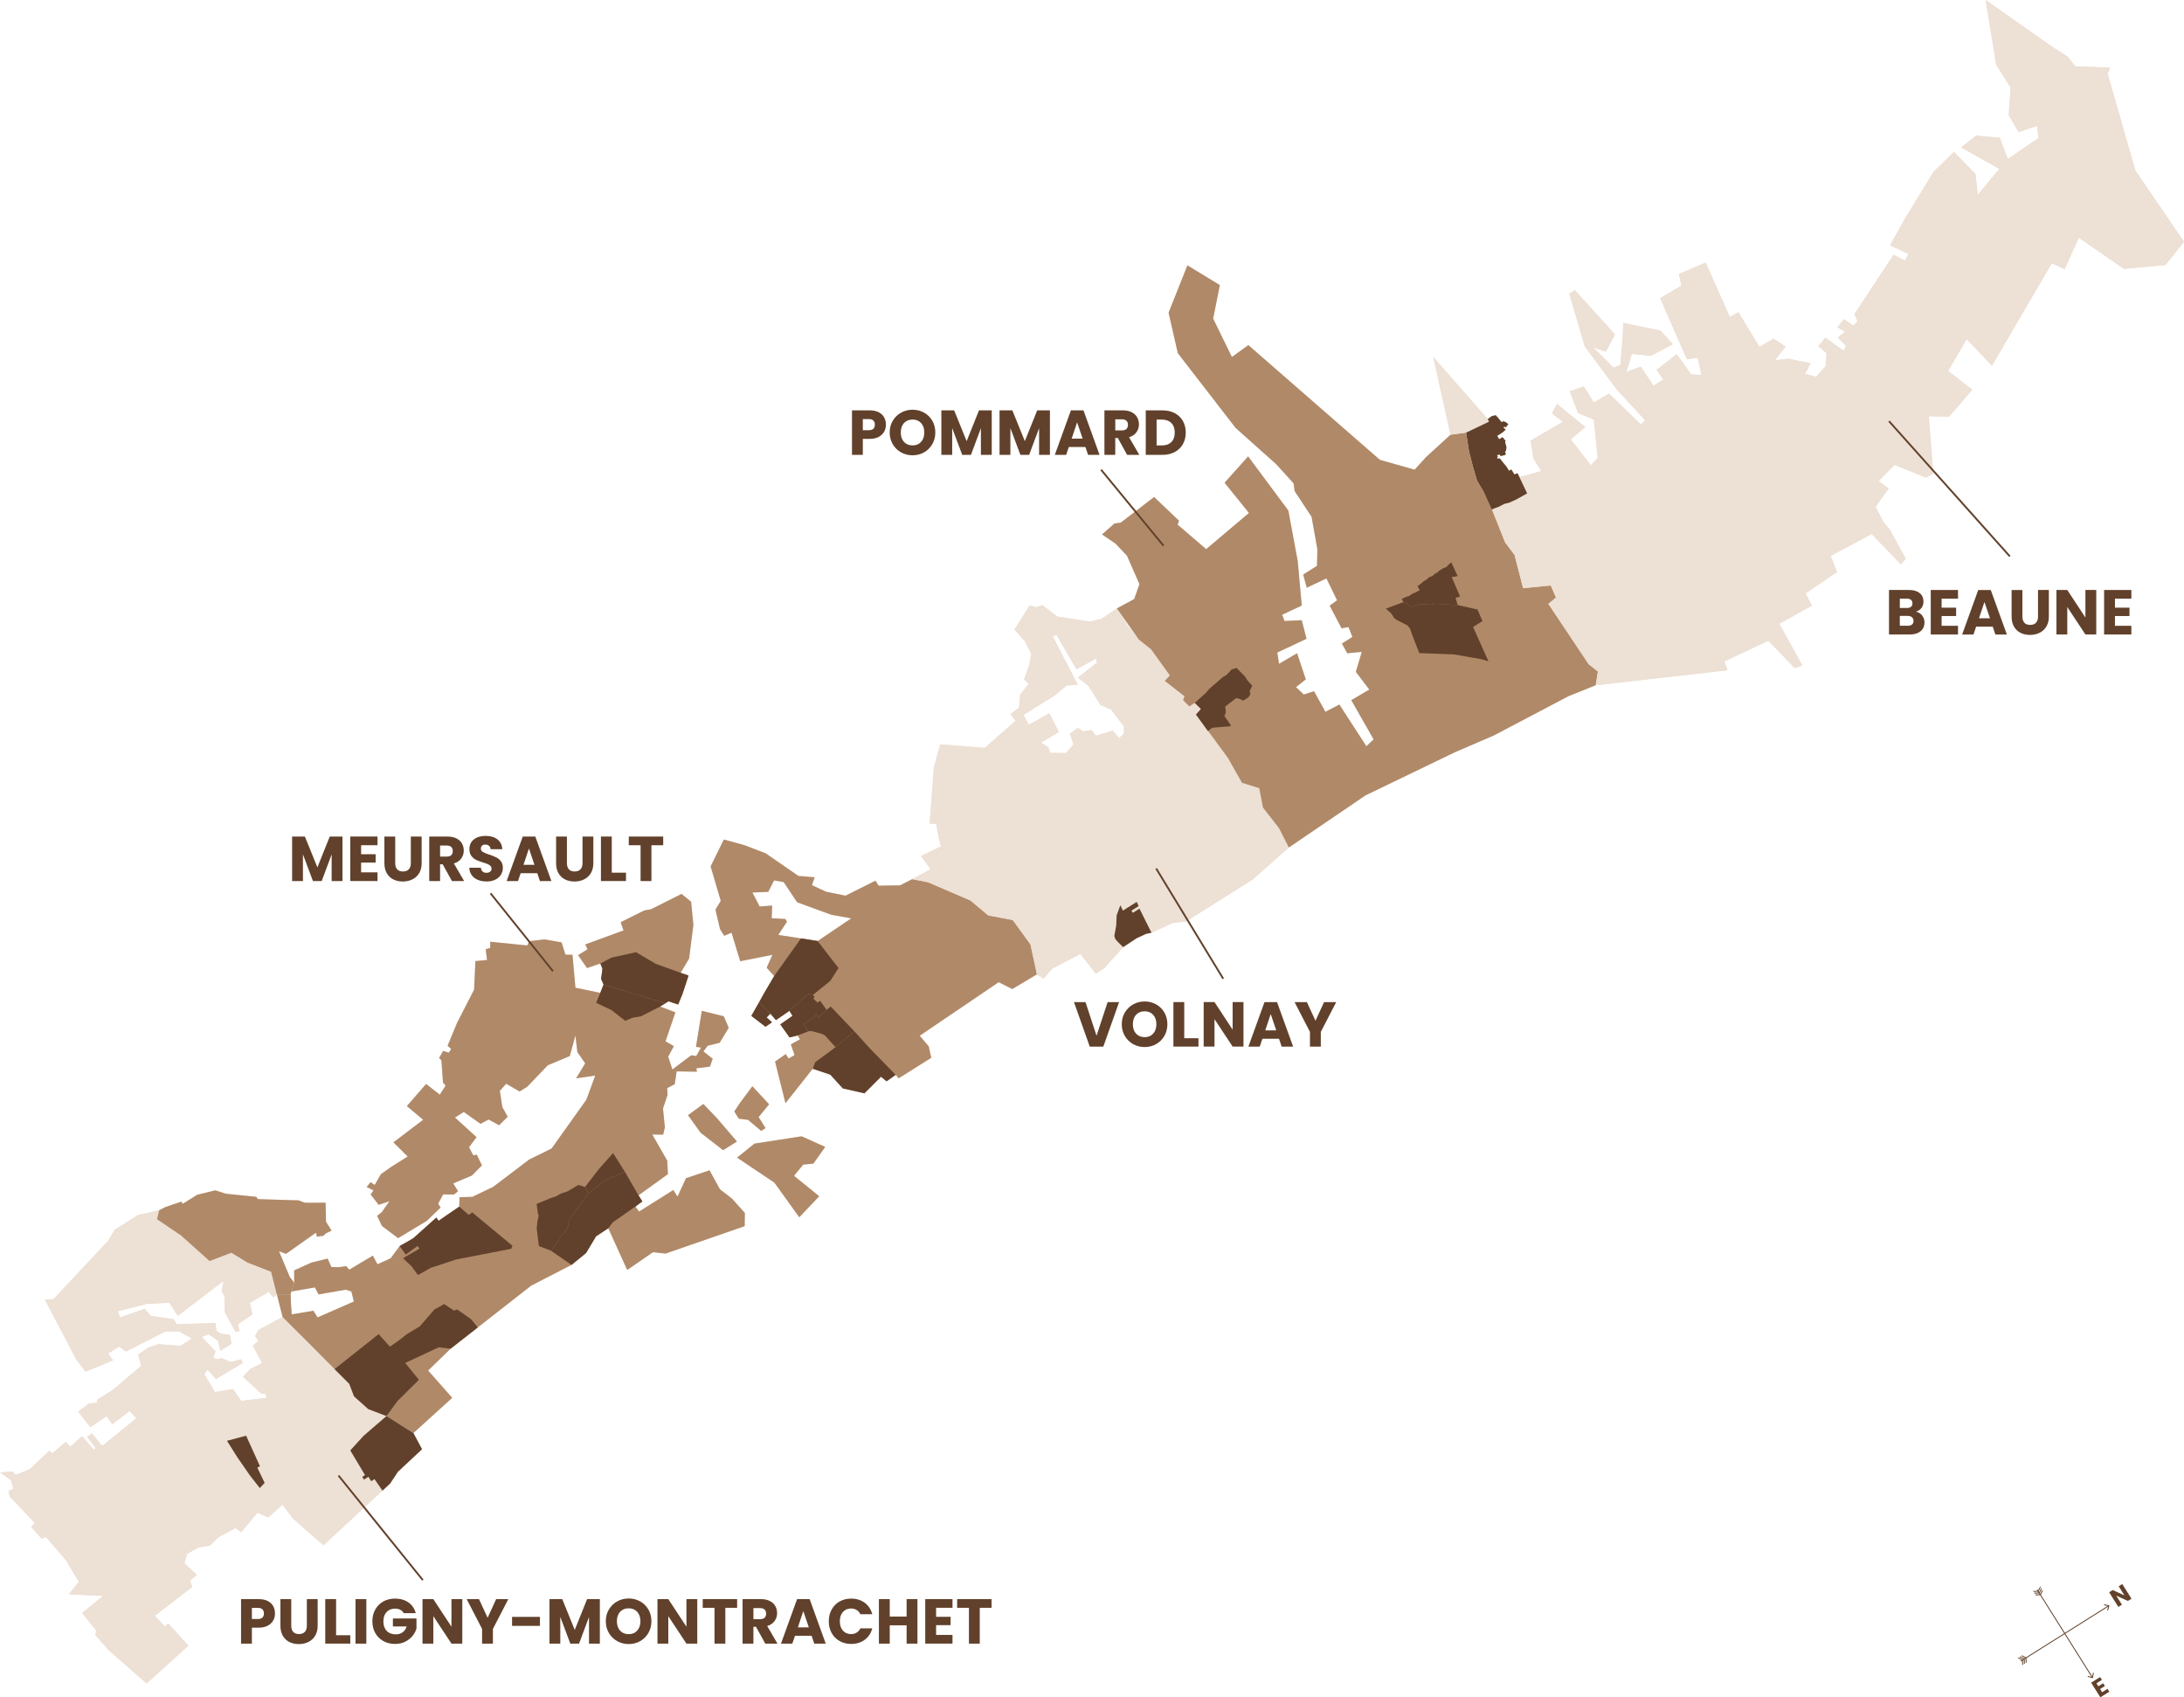 <?xml version="1.0" encoding="UTF-8"?>
<svg id="Calque_2" data-name="Calque 2" xmlns="http://www.w3.org/2000/svg" viewBox="0 0 1191.21 925.52">
  <defs>
    <style>
      .cls-1 {
        fill: #61412b;
      }

      .cls-2, .cls-3 {
        fill: none;
        stroke: #61412b;
        stroke-miterlimit: 10;
      }

      .cls-4 {
        fill: #b08968;
      }

      .cls-5 {
        fill: #ede0d4;
      }

      .cls-3 {
        stroke-width: .49px;
      }
    </style>
  </defs>
  <g id="Calque_4" data-name="Calque 4">
    <g>
      <polygon class="cls-5" points="154.14 718.14 167.32 731.73 190.53 754.58 193.11 761.37 200.84 768.3 210.82 772.12 225.49 781.4 230.2 790.22 217.08 802.47 212.75 808.98 208.61 812.81 176.44 842.56 159.63 827.88 154.1 820.42 146.3 827.43 140.44 824.8 131.56 835.44 128.46 833.18 118.73 838.46 114.67 842.7 108.21 843.81 101.99 847.31 100.57 852.41 107.4 858.75 103.59 861.87 104.88 865.27 84.5 881.03 89.88 886.91 91.8 885.28 102.74 897.33 79.96 917.97 59.29 899.83 51.91 891.44 52.66 889.28 44.81 879.49 56.23 870.21 37.57 869.32 42.99 862.54 36.08 850.89 25.06 838.05 22.76 839.08 17 832.6 19.03 830.48 5.29 815.98 4.67 813 7.28 811.79 6.02 807.11 0 802.9 6.83 802.39 8.46 804.31 16.15 801.15 27 790.96 28.44 792.58 35.82 786.26 38.32 788.89 44.8 783.14 51.12 790.52 52.14 789.46 47.55 783.5 50.08 781.5 55.72 788.46 74.41 773.35 70.66 769.39 61.28 776.56 58.13 772.22 49.28 778.21 42.68 769.74 48.33 765.34 53.09 764.88 52.93 763.29 61.68 757.79 77.04 744.76 75.33 738.68 80.86 734.78 86.45 732.95 98.38 733.86 104.71 729.88 97.6 725.93 90.09 726.03 68.75 736.93 64.97 734.26 58.94 738.05 61.7 741.78 46.62 747.9 41.65 741.35 24.53 708.78 29.29 708.31 58.98 676.58 62.7 670.46 75.37 662.49 86.8 659.93 85.68 664.84 98.88 673.79 114.33 687.64 126.21 683.11 135.06 688.48 147.87 693.47 151.01 705.8 149.08 707.43 146.21 704.19 145.49 705.06 136.26 710.45 137.67 716.72 129.72 722.14 130.71 725.72 128.52 726.26 122.68 715.63 122.43 706.53 120.91 704.12 121.95 698.41 96.94 717.51 92.38 710.28 79.81 711.03 64.19 714.97 65.49 718.36 78.95 713.68 82.21 717.52 94.71 719.33 96.42 722.05 117.49 721.42 118.06 725.68 120.3 727.23 125.32 727.85 126.28 732.72 120.25 736.51 118.91 731.04 113.77 727.55 110.07 729.03 117.57 736.94 116.29 740.26 118.15 741.2 121.13 740.59 125.82 742.69 131.59 741.16 132.43 743.16 117.76 751.96 113.26 746.8 111.41 749.23 117.18 759.06 127.11 757.45 131.58 763.89 145.66 762.19 144.63 759.89 142.55 759.93 132.52 750.67 136.59 746.43 143 743.24 137.91 733.82 140.85 731.13 139.14 728.42 140.91 725.2 154.14 718.14"/>
      <path class="cls-5" d="M98.98,655.21l-8.68,2.93-3.51,1.78-1.12,4.91,13.2,8.95,15.44,13.85,11.88-4.53,8.85,5.37,12.81,4.98,3.13,12.34,7.51-.1,1.95-6.27-2.39-3.13-5.86-13.99,3.82,1.39,16.31-11.53.53,2.19,3.47-.5,1.32-1.25,3.2-1.6-3.03-4.82-.22-10.38s-10.87.11-11.36,0-3.33-1.27-3.33-1.27l-3.85-.1-18.46-.59-.76-1.21-16.66-1.73-5.78-1.83-9.85,2.41-7.84,4.93-.76-1.21Z"/>
      <g>
        <polygon class="cls-5" points="364.32 640.21 363.93 632.88 355.8 618.63 361.73 618.69 362.63 614.76 361.62 604.46 364.09 597.01 363.89 593.35 368 591.19 369.07 584.2 380.13 584.39 379.79 582.51 387.22 581.62 388.72 577.31 383.69 573.32 385.94 570.22 392.51 568.61 397.47 560.44 394.77 554.15 382.79 551.16 379.6 570.84 382.36 571.21 379.77 575.79 377.01 575.42 366.73 583.15 364.44 576.17 367.56 570.42 362.98 567.83 368.39 552.01 360.08 548.83 362.89 547.06 364.6 545.98 369.89 547.71 372.21 542.04 375.54 531.95 371.24 530.45 375.84 522.71 378.2 504.39 376.96 491.71 371.73 487.42 355.11 495.78 351.33 496.47 338.52 502.85 340.08 507.34 319.22 514.99 320.44 517.59 315.31 520.81 320.16 527.86 327.44 525.38 328.6 528.23 327.86 533.75 329.21 536.89 327.41 541.39 313.85 538.56 312.25 520.63 308.4 520.53 306.3 513.85 296.86 512.22 288.63 513.19 287.58 515.53 267.38 513.51 267.39 516.87 264.9 517.6 265.63 523.45 259.29 524.07 258.58 539.67 249.31 557.7 244.13 570.22 246.06 571.95 244.82 573.99 241.69 573.02 239.51 576.91 240.76 578.23 241.62 590.31 243.06 591.93 239.87 596.88 232.41 591.05 221.91 603.13 230.81 610.58 214.57 622.9 222.37 630.61 213.33 636.3 207.79 640.21 204.37 646.15 202.14 644.6 199.99 647.22 203.7 649.09 202.16 651.32 206.55 656.97 212.44 654.96 208.23 660.97 205.7 662.98 208.32 668.49 217.14 675.14 232.71 665.77 240.31 658.46 238.98 656.35 241.69 651.28 247.62 651.34 249.84 649.52 247.18 645.3 257.48 640.93 262.86 635.44 260.05 629.63 258.16 629.98 255.81 625.57 259.91 620.05 248.14 609.36 252.96 606.32 262.08 612.79 266.49 610.44 272.24 613.55 276.9 608.93 273.98 603.62 272.63 594.79 276.1 590.93 283.4 595.17 287.62 592.52 298.8 580.85 310.79 575.84 313.85 564.65 314.9 573.67 319.18 579.81 314.22 587.98 324.64 586.48 319.84 599.6 300.85 626.27 288.64 632.27 268.97 647.17 257.66 652.6 250.64 652.81 250.5 657.94 239.18 665.7 238.04 663.89 225.39 675.21 222.41 677 217.96 679.46 213.09 686.1 205.89 689.37 203.35 684.66 190.5 692.32 188.87 690.4 184.6 690.98 180.75 690.88 178.7 686.28 169.95 688.42 160.44 692.71 160.46 699.43 158.96 704.21 171.76 702.01 173.73 705.81 188.53 703.24 191.66 704.21 193 709.68 173.2 718.35 170.93 714.73 159.12 716.69 158.68 710.65 158.52 705.71 151.01 705.8 154.14 718.14 168.51 732.53 182.48 746.53 190.53 754.58 193.11 761.37 200.84 768.3 210.82 772.12 225.49 781.4 246.65 762.2 233.51 747.32 245.78 735.39 260.61 723.8 289.78 700.98 311.72 689.71 319.65 683.24 325.08 674.15 331.77 669.73 342.09 692.49 356.18 682.78 362.98 683.55 406.17 668.59 406.26 661.38 399.25 653.58 392.67 648.47 387.01 638.14 374.15 642.44 369.53 652.5 367.26 648.88 348.56 660.64 346.61 657.87 350.34 655.1 348.26 651.79 364.32 640.21"/>
        <polygon class="cls-5" points="411.51 623.57 402.02 631.22 422.41 644.91 435.94 663.75 446.82 652.27 433.08 641.14 438.09 635.04 443.63 634.5 450.1 625.38 437.21 619.6 411.51 623.57"/>
        <polygon class="cls-5" points="390.93 609.58 383.62 601.98 375.26 608.08 382.12 617.65 394.42 627.17 401.95 622.43 390.93 609.58"/>
        <polygon class="cls-5" points="400.51 606.08 402.97 610 408 610.63 415.15 616.65 417.56 615.13 413.77 609.1 419.49 602.14 410.36 592.31 403.29 601.81 400.51 606.08"/>
        <path class="cls-5" d="M417.5,559.84l3.58-2.43-2.96-2.6,2.03-2.12,3.07,3.54,7.35-5.04,1.71,2.71-6.68,4.67,5.04,7.1,4.38-1.07,1.33,2.11-5.01,2.73,2.02,5.88-3.26,1.84-1.52-2.41-5.84,4.09,5.67,22.73,14.88-18.83,9.6,3.22,6.82,7.49,11.79,2.68,9.04-9.05,3.05,2.5,4.94-3.53,1.63,1.92,17.79-11.19-1.42-6.26-4.89-5.76,43.07-29.2,7.41,3.75,13.46-8.04-3.52-16.3-9.63-13.3-13.37-2.53-9.76-8.16-23.06-9.9-8.65-1.71-6.71,3.38-11.67.18-1.71-2.71-16.32,8.17-10.62-2.16-7.71-3.56,1.5-4.31-8.87-.73-17.86-12.33-11.64-4.46-11.18-3.06-7.21,14.63,5.53,18.82-2.89,4.77,2.49,10.64,2.28,3.62,4-1.67,4.73,15.54,17.58-3.49-3.15,7.03,4.13,4.56-5.49,9.34-6.95,12.37,7.7,5.89ZM445.96,513.11l-9.1-1.41-12.36-1.92,4.74-7.19-.95-1.51-7.4-.39.28-6.91-6.83.51-3.95-7.62,8.61-.36,3.23-6.24,5.21.93,7.32,10.97,18.6,6.82,10.92,1.97-18.31,12.36Z"/>
      </g>
      <path class="cls-5" d="M686.83,429.76l-9.41-2.92-7.74-13.65-10.88-14.62-6.48-8.97,2.75-2.99-3.37-3.35-3.01,1.9-3.37-3.35.75-2.15-10.75-8.39,2.75-2.99-10.2-14.2-6.77-5.42-6.03-7.57-5.88-9.35-8.25,5.61-6.56,1.6-17.72-2.74-8.14-6.24-3.09,1.1-3.93-.89-8.15,13.13,5.76,6.48,3.38,6.71-1.26,6.69-2.66,7.14,2.5,2.64-4.7,5.9-.58,7.1-4.63,3.34,2.77,3.73-16.8,14.77-24.36-1.93-3.4,12.66-2.29,30.48,3.55.29,1.65,8.64.99,3.58-11.01,5.24,5.34,7.16-10.03,5.47,8.65,1.71,23.06,9.9,9.76,8.16,13.37,2.53,9.63,13.3,3.52,16.3,3.59,2.37,4.59-5.41,15.53-8.09,8.41,10.7,4.52-2.84,10.39-11.58,7.29-4.8,5.2-2.43,2.98-.61,11.56-5.38,7.13-.7,36.48-22.95,19.73-17.46-5.35-10.52-8.79-11.3-1.99-10.53ZM598.32,361.3l-10.4,8.22,5.71,4.4,6.64,10.55,5.67,2.32,7.16,9.38-.1,3.85-2.64,2.5-3.45-4.14-9.17,2.82-2.39-3.13-4.57.77-2.91-1.95-4.33,3.15,2.02,5.88-4.18,4.73-8.5-.13-1.1-3.09-4.08-2.48,9.84-5.77-5.16-10.22-11.23,6.22-2.92-5.32,17.19-10.81,6.37-5.27,6.04-.43-13.63-26.35,2-.84,10.97,18.77,10.63-5.85.53,2.19Z"/>
      <polygon class="cls-5" points="609.18 331.74 618.61 326.66 621.49 318.53 614.69 303.03 608.44 296.44 601.06 291.41 607.84 285.46 611.31 284.96 629.47 271.01 643.06 283.92 642.31 286.08 657.87 299.43 681.22 279.7 667.92 263.23 680.75 248.85 702.7 278.39 707.8 305.9 710.02 330.17 699.31 335.22 700.61 338.61 710.01 338.17 712.61 348.32 696.69 355.8 697.62 361.96 707.46 356.19 712.22 370.45 706.87 374.65 711.11 378.72 716.69 376.89 722.92 388.12 730.53 384.17 745.25 406.9 749.2 403.15 737.02 381.78 746.85 376.01 739.5 366.33 742.76 355.44 734.83 356.22 731.91 350.91 737.63 347.3 735.5 341.91 731.73 342.6 725.24 330.27 729.27 327.32 723.46 315.4 712.75 320.46 710.77 313.29 718.3 308.55 718.54 299.56 715.36 281.79 706.14 267.8 705.56 263.54 696.06 253.11 673.95 233.35 642.42 192.59 637.37 170.52 647.64 144.7 665.34 155.45 661.69 173.73 671.91 194.66 680.88 188.18 752.64 250.75 771.58 256.1 777.79 249.25 791.15 237.05 799.68 235.89 801.24 246.06 803.57 255.12 805.61 262.04 809.35 268.32 814.02 278.42 820.93 295.75 826.08 302.61 830.74 320.72 845.8 319.24 848.69 325.84 844.54 329.28 866.5 362.18 871.53 366.17 870.35 373.65 855.56 379.58 814.78 401.03 793.58 410.15 744.83 433.67 702.97 462.11 697.61 451.59 688.82 440.29 686.83 429.76 677.42 426.84 669.68 413.2 652.32 389.61 655.06 386.62 651.69 383.27 648.68 385.17 645.31 381.82 646.06 379.66 635.31 371.27 638.06 368.28 627.86 354.08 621.09 348.66 609.18 331.74"/>
      <polygon class="cls-5" points="781.7 194.6 791.15 237.05 799.68 235.89 801.24 246.06 803.57 255.12 805.61 262.04 809.35 268.32 814.02 278.42 820.93 295.75 826.08 302.61 830.74 320.72 845.8 319.24 848.69 325.84 844.54 329.28 866.5 362.18 871.53 366.17 870.35 373.65 942.21 365.47 940.46 360.68 964.48 349.36 978.91 364.27 983.09 362.9 970.45 340.13 988.21 330.23 984.83 323.51 1001.94 311.91 998.51 303.12 1020.87 291.17 1036.74 307.69 1039.48 304.7 1030.9 289.06 1027.27 284.62 1022.94 276.4 1030.12 266.41 1024.6 262.31 1033.33 253.45 1050.34 260.42 1054.45 258.26 1052.02 226.97 1063.08 227.16 1075.72 212.47 1062.56 202.24 1072.7 184.92 1086.45 199.42 1119.06 143.56 1126.09 146.71 1133.85 129.62 1158.41 146.58 1181.09 144.51 1191.21 131.83 1164.67 92.98 1149.56 40.21 1150.84 36.88 1131.88 36.18 1127.68 30.83 1120 25.98 1083.03 0 1088.73 35.13 1096.69 47.8 1095.6 62.79 1100.99 72.02 1111.06 68.63 1111.87 75.28 1095.07 86.69 1090.73 75.11 1077.81 73.98 1069.64 80.38 1090.48 92.1 1078.74 106.22 1077.46 94.82 1065.72 82.85 1054.76 93.53 1039.17 118.91 1030.87 133.81 1040.92 138.42 1039.05 142.13 1032.81 138.9 1011.49 171.24 1013.17 175.24 1010.83 177.55 1005.69 174.05 1002.11 178.41 1006.2 180.89 1002.36 184.14 1006.79 188.51 1005.63 191.35 995.64 184.16 991.76 188.71 996.3 192.58 995.72 199.68 990.53 205.47 984.44 203.83 987.56 198.08 975.47 195.59 968.04 196.48 973.87 189.02 967.36 184.7 959.63 189.14 948.18 170.26 943.46 172.8 930.31 143.2 915.72 149.43 917.14 155.7 905.49 162.6 920.12 195.9 925.97 195.16 928 204.41 922.37 204.16 914.56 193.08 903.56 201.69 907.28 206.92 901.85 210.34 894.91 199.97 887.03 202.83 890.06 192.93 900.41 193.99 912.43 187.69 905.62 180.2 885.37 176.1 885.05 184.3 883.77 198.99 880.08 200.47 868.91 189.4 875.86 191.76 880.85 182.31 858.96 158.21 855.95 160.1 864.37 188.89 881.17 211.57 897.3 229.19 894.97 231.5 877.63 214.64 869.3 219.46 863.8 210.71 856.21 213.38 860.74 225.26 869.25 228.74 871.46 249.65 867.7 253.7 856.71 239.58 864.69 232.87 849.21 220.31 846.51 225.37 852.41 230.08 834.85 240.28 836.46 250.21 840.63 256.84 829.03 260.14 827.71 258.03 826.01 258.68 824.3 255.96 823.1 256.72 821.58 254.31 817.94 249.87 816.85 250.13 816.47 249.53 817.07 249.15 816.5 248.25 817.9 247.79 818.47 248.69 820.65 248.16 821.26 247.78 820.91 245.89 821.4 246.01 821.66 243.74 820.94 241.25 821.16 240.27 819.53 238.35 817.72 239.48 816.58 237.68 819.3 235.97 821.22 234.34 819.97 233.02 820.57 232.64 821.25 233.06 822.68 231.31 821.38 230.24 819.96 229.66 819.05 230.23 815.8 226.39 813.61 226.92 811.44 228.5 781.7 194.6"/>
      <polygon class="cls-5" points="154.14 718.14 167.32 731.73 190.53 754.58 193.11 761.37 200.84 768.3 210.82 772.12 225.49 781.4 230.2 790.22 217.08 802.47 212.75 808.98 208.61 812.81 176.44 842.56 159.63 827.88 154.1 820.42 146.3 827.43 140.44 824.8 131.56 835.44 128.46 833.18 118.73 838.46 114.67 842.7 108.21 843.81 101.99 847.31 100.57 852.41 107.4 858.75 103.59 861.87 104.88 865.27 84.5 881.03 89.88 886.91 91.8 885.28 102.74 897.33 79.96 917.97 59.29 899.83 51.91 891.44 52.66 889.28 44.81 879.49 56.23 870.21 37.57 869.32 42.99 862.54 36.08 850.89 25.06 838.05 22.76 839.08 17 832.6 19.03 830.48 5.29 815.98 4.67 813 7.28 811.79 6.02 807.11 0 802.9 6.83 802.39 8.46 804.31 16.15 801.15 27 790.96 28.44 792.58 35.82 786.26 38.32 788.89 44.8 783.14 51.12 790.52 52.14 789.46 47.55 783.5 50.08 781.5 55.72 788.46 74.41 773.35 70.66 769.39 61.28 776.56 58.13 772.22 49.28 778.21 42.68 769.74 48.33 765.34 53.09 764.88 52.93 763.29 61.68 757.79 77.04 744.76 75.33 738.68 80.86 734.78 86.45 732.95 98.38 733.86 104.71 729.88 97.6 725.93 90.09 726.03 68.75 736.93 64.97 734.26 58.94 738.05 61.7 741.78 46.62 747.9 41.65 741.35 24.53 708.78 29.29 708.31 58.98 676.58 62.7 670.46 75.37 662.49 86.8 659.93 85.68 664.84 98.88 673.79 114.33 687.64 126.21 683.11 135.06 688.48 147.87 693.47 151.01 705.8 149.08 707.43 146.21 704.19 145.49 705.06 136.26 710.45 137.67 716.72 129.72 722.14 130.71 725.72 128.52 726.26 122.68 715.63 122.43 706.53 120.91 704.12 121.95 698.41 96.94 717.51 92.38 710.28 79.81 711.03 64.19 714.97 65.49 718.36 78.95 713.68 82.21 717.52 94.71 719.33 96.42 722.05 117.49 721.42 118.06 725.68 120.3 727.23 125.32 727.85 126.28 732.72 120.25 736.51 118.91 731.04 113.77 727.55 110.07 729.03 117.57 736.94 116.29 740.26 118.15 741.2 121.13 740.59 125.82 742.69 131.59 741.16 132.43 743.16 117.76 751.96 113.26 746.8 111.41 749.23 117.18 759.06 127.11 757.45 131.58 763.89 145.66 762.19 144.63 759.89 142.55 759.93 132.52 750.67 136.59 746.43 143 743.24 137.91 733.82 140.85 731.13 139.14 728.42 140.91 725.2 154.14 718.14"/>
      <path class="cls-4" d="M98.98,655.21l-8.68,2.93-3.51,1.78-1.12,4.91,13.2,8.95,15.44,13.85,11.88-4.53,8.85,5.37,12.81,4.98,3.13,12.34,7.51-.1,1.95-6.27-2.39-3.13-5.86-13.99,3.82,1.39,16.31-11.53.53,2.19,3.47-.5,1.32-1.25,3.2-1.6-3.03-4.82-.22-10.38s-10.87.11-11.36,0-3.33-1.27-3.33-1.27l-3.85-.1-18.46-.59-.76-1.21-16.66-1.73-5.78-1.83-9.85,2.41-7.84,4.93-.76-1.21Z"/>
      <g>
        <polygon class="cls-4" points="364.32 640.21 363.93 632.88 355.8 618.63 361.73 618.69 362.63 614.76 361.62 604.46 364.09 597.01 363.89 593.35 368 591.19 369.07 584.2 380.13 584.39 379.79 582.51 387.22 581.62 388.72 577.31 383.69 573.32 385.94 570.22 392.51 568.61 397.47 560.44 394.77 554.15 382.79 551.16 379.6 570.84 382.36 571.21 379.77 575.79 377.01 575.42 366.73 583.15 364.44 576.17 367.56 570.42 362.98 567.83 368.39 552.01 360.08 548.83 362.89 547.06 364.6 545.98 369.89 547.71 372.21 542.04 375.54 531.95 371.24 530.45 375.84 522.71 378.2 504.39 376.96 491.71 371.73 487.42 355.11 495.78 351.33 496.47 338.52 502.85 340.08 507.34 319.22 514.99 320.44 517.59 315.31 520.81 320.16 527.86 327.44 525.38 328.6 528.23 327.86 533.75 329.21 536.89 327.41 541.39 313.85 538.56 312.25 520.63 308.4 520.53 306.3 513.85 296.86 512.22 288.63 513.19 287.58 515.53 267.38 513.51 267.39 516.87 264.9 517.6 265.63 523.45 259.29 524.07 258.58 539.67 249.31 557.7 244.13 570.22 246.06 571.95 244.82 573.99 241.69 573.02 239.51 576.91 240.76 578.23 241.62 590.31 243.06 591.93 239.87 596.88 232.41 591.05 221.91 603.13 230.81 610.58 214.57 622.9 222.37 630.61 213.33 636.3 207.79 640.21 204.37 646.15 202.14 644.6 199.99 647.22 203.7 649.09 202.16 651.32 206.55 656.97 212.44 654.96 208.23 660.97 205.7 662.98 208.32 668.49 217.14 675.14 232.71 665.77 240.31 658.46 238.98 656.35 241.69 651.28 247.62 651.34 249.84 649.52 247.18 645.3 257.48 640.93 262.86 635.44 260.05 629.63 258.16 629.98 255.81 625.57 259.91 620.05 248.14 609.36 252.96 606.32 262.08 612.79 266.49 610.44 272.24 613.55 276.9 608.93 273.98 603.62 272.63 594.79 276.1 590.93 283.4 595.17 287.62 592.52 298.8 580.85 310.79 575.84 313.85 564.65 314.9 573.67 319.18 579.81 314.22 587.98 324.64 586.48 319.84 599.6 300.85 626.27 288.64 632.27 268.97 647.17 257.66 652.6 250.64 652.81 250.5 657.94 239.18 665.7 238.04 663.89 225.39 675.21 222.41 677 217.96 679.46 213.09 686.1 205.89 689.37 203.35 684.66 190.5 692.32 188.87 690.4 184.6 690.98 180.75 690.88 178.7 686.28 169.95 688.42 160.44 692.71 160.46 699.43 158.96 704.21 171.76 702.01 173.73 705.81 188.53 703.24 191.66 704.21 193 709.68 173.2 718.35 170.93 714.73 159.12 716.69 158.68 710.65 158.52 705.71 151.01 705.8 154.14 718.14 168.51 732.53 182.48 746.53 190.53 754.58 193.11 761.37 200.84 768.3 210.82 772.12 225.49 781.4 246.65 762.2 233.51 747.32 245.78 735.39 260.61 723.8 289.78 700.98 311.72 689.71 319.65 683.24 325.08 674.15 331.77 669.73 342.09 692.49 356.18 682.78 362.98 683.55 406.17 668.59 406.26 661.38 399.25 653.58 392.67 648.47 387.01 638.14 374.15 642.44 369.53 652.5 367.26 648.88 348.56 660.64 346.61 657.87 350.34 655.1 348.26 651.79 364.32 640.21"/>
        <polygon class="cls-4" points="411.51 623.57 402.02 631.22 422.41 644.91 435.94 663.75 446.82 652.27 433.08 641.14 438.09 635.04 443.63 634.5 450.1 625.38 437.21 619.6 411.51 623.57"/>
        <polygon class="cls-4" points="390.93 609.58 383.62 601.98 375.26 608.08 382.12 617.65 394.42 627.17 401.95 622.43 390.93 609.58"/>
        <polygon class="cls-4" points="400.51 606.08 402.97 610 408 610.63 415.15 616.65 417.56 615.13 413.77 609.1 419.49 602.14 410.36 592.31 403.29 601.81 400.51 606.08"/>
        <path class="cls-4" d="M417.5,559.84l3.58-2.43-2.96-2.6,2.03-2.12,3.07,3.54,7.35-5.04,1.71,2.71-6.68,4.67,5.04,7.1,4.38-1.07,1.33,2.11-5.01,2.73,2.02,5.88-3.26,1.84-1.52-2.41-5.84,4.09,5.67,22.73,14.88-18.83,9.6,3.22,6.82,7.49,11.79,2.68,9.04-9.05,3.05,2.5,4.94-3.53,1.63,1.92,17.79-11.19-1.42-6.26-4.89-5.76,43.07-29.2,7.41,3.75,13.46-8.04-3.52-16.3-9.63-13.3-13.37-2.53-9.76-8.16-23.06-9.9-8.65-1.71-6.71,3.38-11.67.18-1.71-2.71-16.32,8.17-10.62-2.16-7.71-3.56,1.5-4.31-8.87-.73-17.86-12.33-11.64-4.46-11.18-3.06-7.21,14.63,5.53,18.82-2.89,4.77,2.49,10.64,2.28,3.62,4-1.67,4.73,15.54,17.58-3.49-3.15,7.03,4.13,4.56-5.49,9.34-6.95,12.37,7.7,5.89ZM445.96,513.11l-9.1-1.41-12.36-1.92,4.74-7.19-.95-1.51-7.4-.39.28-6.91-6.83.51-3.95-7.62,8.61-.36,3.23-6.24,5.21.93,7.32,10.97,18.6,6.82,10.92,1.97-18.31,12.36Z"/>
      </g>
      <path class="cls-5" d="M686.83,429.76l-9.41-2.92-7.74-13.65-10.88-14.62-6.48-8.97,2.75-2.99-3.37-3.35-3.01,1.9-3.37-3.35.75-2.15-10.75-8.39,2.75-2.99-10.2-14.2-6.77-5.42-6.03-7.57-5.88-9.35-8.25,5.61-6.56,1.6-17.72-2.74-8.14-6.24-3.09,1.1-3.93-.89-8.15,13.13,5.76,6.48,3.38,6.71-1.26,6.69-2.66,7.14,2.5,2.64-4.7,5.9-.58,7.1-4.63,3.34,2.77,3.73-16.8,14.77-24.36-1.93-3.4,12.66-2.29,30.48,3.55.29,1.65,8.64.99,3.58-11.01,5.24,5.34,7.16-10.03,5.47,8.65,1.71,23.06,9.9,9.76,8.16,13.37,2.53,9.63,13.3,3.52,16.3,3.59,2.37,4.59-5.41,15.53-8.09,8.41,10.7,4.52-2.84,10.39-11.58,7.29-4.8,5.2-2.43,2.98-.61,11.56-5.38,7.13-.7,36.48-22.95,19.73-17.46-5.35-10.52-8.79-11.3-1.99-10.53ZM598.32,361.3l-10.4,8.22,5.71,4.4,6.64,10.55,5.67,2.32,7.16,9.38-.1,3.85-2.64,2.5-3.45-4.14-9.17,2.82-2.39-3.13-4.57.77-2.91-1.95-4.33,3.15,2.02,5.88-4.18,4.73-8.5-.13-1.1-3.09-4.08-2.48,9.84-5.77-5.16-10.22-11.23,6.22-2.92-5.32,17.19-10.81,6.37-5.27,6.04-.43-13.63-26.35,2-.84,10.97,18.77,10.63-5.85.53,2.19Z"/>
      <polygon class="cls-4" points="609.18 331.74 618.61 326.66 621.49 318.53 614.69 303.03 608.44 296.44 601.06 291.41 607.84 285.46 611.31 284.96 629.47 271.01 643.06 283.92 642.31 286.08 657.87 299.43 681.22 279.7 667.92 263.23 680.75 248.85 702.7 278.39 707.8 305.9 710.02 330.17 699.31 335.22 700.61 338.61 710.01 338.17 712.61 348.32 696.69 355.8 697.62 361.96 707.46 356.19 712.22 370.45 706.87 374.65 711.11 378.72 716.69 376.89 722.92 388.12 730.53 384.17 745.25 406.9 749.2 403.15 737.02 381.78 746.85 376.01 739.5 366.33 742.76 355.44 734.83 356.22 731.91 350.91 737.63 347.3 735.5 341.91 731.73 342.6 725.24 330.27 729.27 327.32 723.46 315.4 712.75 320.46 710.77 313.29 718.3 308.55 718.54 299.56 715.36 281.79 706.14 267.8 705.56 263.54 696.06 253.11 673.95 233.35 642.42 192.59 637.37 170.52 647.64 144.7 665.34 155.45 661.69 173.73 671.91 194.66 680.88 188.18 752.64 250.75 771.58 256.1 777.79 249.25 791.15 237.05 799.68 235.89 801.24 246.06 803.57 255.12 805.61 262.04 809.35 268.32 814.02 278.42 820.93 295.75 826.08 302.61 830.74 320.72 845.8 319.24 848.69 325.84 844.54 329.28 866.5 362.18 871.53 366.17 870.35 373.65 855.56 379.58 814.78 401.03 793.58 410.15 744.83 433.67 702.97 462.11 697.61 451.59 688.82 440.29 686.83 429.76 677.42 426.84 669.68 413.2 652.32 389.61 655.06 386.62 651.69 383.27 648.68 385.17 645.31 381.82 646.06 379.66 635.31 371.27 638.06 368.28 627.86 354.08 621.09 348.66 609.18 331.74"/>
      <polygon class="cls-5" points="781.7 194.6 791.15 237.05 799.68 235.89 801.24 246.06 803.57 255.12 805.61 262.04 809.35 268.32 814.02 278.42 820.93 295.75 826.08 302.61 830.74 320.72 845.8 319.24 848.69 325.84 844.54 329.28 866.5 362.18 871.53 366.17 870.35 373.65 942.21 365.47 940.46 360.68 964.48 349.36 978.91 364.27 983.09 362.9 970.45 340.13 988.21 330.23 984.83 323.51 1001.94 311.91 998.51 303.12 1020.87 291.17 1036.74 307.69 1039.48 304.7 1030.9 289.06 1027.27 284.62 1022.94 276.4 1030.12 266.41 1024.6 262.31 1033.33 253.45 1050.34 260.42 1054.45 258.26 1052.02 226.97 1063.08 227.16 1075.72 212.47 1062.56 202.24 1072.7 184.92 1086.45 199.42 1119.06 143.56 1126.09 146.71 1133.85 129.62 1158.41 146.58 1181.09 144.51 1191.21 131.83 1164.67 92.98 1149.56 40.21 1150.84 36.88 1131.88 36.18 1127.68 30.83 1120 25.98 1083.03 0 1088.73 35.13 1096.69 47.8 1095.6 62.79 1100.99 72.02 1111.06 68.63 1111.87 75.28 1095.07 86.69 1090.73 75.11 1077.81 73.98 1069.64 80.38 1090.48 92.1 1078.74 106.22 1077.46 94.82 1065.72 82.85 1054.76 93.53 1039.17 118.91 1030.87 133.81 1040.92 138.42 1039.05 142.13 1032.81 138.9 1011.49 171.24 1013.17 175.24 1010.83 177.55 1005.69 174.05 1002.11 178.41 1006.2 180.89 1002.36 184.14 1006.79 188.51 1005.63 191.35 995.64 184.16 991.76 188.71 996.3 192.58 995.72 199.68 990.53 205.47 984.44 203.83 987.56 198.08 975.47 195.59 968.04 196.48 973.87 189.02 967.36 184.7 959.63 189.14 948.18 170.26 943.46 172.8 930.31 143.2 915.72 149.43 917.14 155.7 905.49 162.6 920.12 195.9 925.97 195.16 928 204.41 922.37 204.16 914.56 193.08 903.56 201.69 907.28 206.92 901.85 210.34 894.91 199.97 887.03 202.83 890.06 192.93 900.41 193.99 912.43 187.69 905.62 180.2 885.37 176.1 885.05 184.3 883.77 198.99 880.08 200.47 868.91 189.4 875.86 191.76 880.85 182.31 858.96 158.21 855.95 160.1 864.37 188.89 881.17 211.57 897.3 229.19 894.97 231.5 877.63 214.64 869.3 219.46 863.8 210.71 856.21 213.38 860.74 225.26 869.25 228.74 871.46 249.65 867.7 253.7 856.71 239.58 864.69 232.87 849.21 220.31 846.51 225.37 852.41 230.08 834.85 240.28 836.46 250.21 840.63 256.84 829.03 260.14 827.71 258.03 826.01 258.68 824.3 255.96 823.1 256.72 821.58 254.31 817.94 249.87 816.85 250.13 816.47 249.53 817.07 249.15 816.5 248.25 817.9 247.79 818.47 248.69 820.65 248.16 821.26 247.78 820.91 245.89 821.4 246.01 821.66 243.74 820.94 241.25 821.16 240.27 819.53 238.35 817.72 239.48 816.58 237.68 819.3 235.97 821.22 234.34 819.97 233.02 820.57 232.64 821.25 233.06 822.68 231.31 821.38 230.24 819.96 229.66 819.05 230.23 815.8 226.39 813.61 226.92 811.44 228.5 781.7 194.6"/>
      <g>
        <polygon class="cls-1" points="123.79 785.62 134.24 782.84 138.34 791.89 141.8 799.54 140.35 800.24 144.34 808.59 141.69 811.4 136.28 804.48 134.18 801.44 129.42 794.57 123.79 785.62"/>
        <polygon class="cls-1" points="230.2 790.22 225.49 781.4 210.82 772.12 198.27 782.95 197.61 783.68 191.05 790.87 199.09 804.32 197.58 805.27 198.53 806.78 200.94 805.26 202.46 807.67 204.27 806.53 208.61 812.81 212.75 808.98 213.44 807.94 213.93 807.21 217.08 802.47 230.2 790.22"/>
        <polygon class="cls-1" points="210.82 772.12 211.13 771.68 212.71 769.54 216.81 763.93 228.48 752.38 221.02 743.19 224.09 741.75 226.32 740.71 239.23 734.68 245.78 735.39 260.61 723.8 256.93 719.33 249.36 713.99 247.67 714.64 242.28 711.09 236.96 714.01 228.91 723.28 222.03 727.4 219.46 729.42 217.94 730.6 217.34 731.03 212.71 734.32 206.51 727.48 182.48 746.53 190.53 754.58 193.11 761.37 200.84 768.3 210.82 772.12"/>
        <polygon class="cls-1" points="250.5 657.94 239.18 665.7 238.04 663.89 225.39 675.21 217.96 679.46 221.3 684.1 227.8 679.38 228.75 680.89 221.83 684.91 219.82 686.08 224.49 690.51 227.96 695.27 229.81 694.21 234.9 691.33 248.85 686.75 278.85 680.93 279.49 679.27 257.54 661.09 255.67 662.48 250.5 657.94"/>
        <polygon class="cls-1" points="311.72 689.71 300.56 682 307.1 673 308.17 671.54 309.59 669.59 310.29 665.36 320.86 650.71 329.94 643.74 340.84 638.99 348.26 651.79 350.34 655.1 346.61 657.87 334.33 666.44 331.77 669.73 325.08 674.15 321.19 680.66 320.09 682.5 319.65 683.24 311.72 689.71"/>
        <polygon class="cls-1" points="319.08 647.21 326.75 637.33 329.7 634.01 334.39 628.74 340.84 638.99 335.19 641.45 329.94 643.74 320.86 650.71 319.08 647.21"/>
        <polygon class="cls-1" points="346.93 519.23 354.44 523.66 357.63 525.54 371.24 530.45 375.54 531.95 374.96 533.7 374.51 535.09 372.21 542.04 369.89 547.71 364.6 545.98 362.89 547.06 329.21 536.89 327.86 533.75 328.6 528.23 327.44 525.38 333.61 522.14 346.93 519.23"/>
        <polygon class="cls-1" points="416.75 541.59 418.07 539.34 422.23 532.24 436.86 511.69 445.96 513.11 457.33 527.84 452.9 534.83 443.4 542.49 441.25 541.74 431.95 549.7 430.57 551.19 423.23 556.23 420.16 552.69 414.1 546.41 416.75 541.59"/>
        <polygon class="cls-1" points="418.12 554.81 420.16 552.69 414.1 546.41 412.15 549.8 409.8 553.95 417.5 559.84 421.08 557.41 418.12 554.81"/>
        <polygon class="cls-1" points="425.6 558.57 432.28 553.9 430.57 551.19 431.95 549.7 436.52 545.78 441.25 541.74 443.4 542.49 444.41 543.75 443.5 544.32 445.81 546.65 447.32 545.71 450.85 550.64 446.59 554.58 445.53 553.56 445.15 552.96 444.25 553.53 444.63 554.13 438.18 558.61 440.95 562.34 435.01 564.6 430.63 565.67 425.6 558.57"/>
        <polygon class="cls-1" points="453.07 548.82 450.85 550.64 446.59 554.58 445.53 553.56 445.15 552.96 444.25 553.53 444.63 554.13 438.75 558.21 438.18 558.61 440.95 562.34 441.38 562.3 442.54 562.18 448.13 563.71 449.98 564.65 455.55 570.83 456.76 570.07 466 562.36 453.07 548.82"/>
        <polygon class="cls-1" points="443.28 582.76 444.61 579.18 449.88 575.33 453.6 572.61 456.76 570.07 466 562.36 474.26 571.47 488.5 586.08 483.56 589.61 480.52 587.1 471.48 596.15 459.69 593.47 452.87 585.98 443.28 582.76"/>
        <polygon class="cls-1" points="607.76 510.43 608.4 512.13 609.33 513.17 609.84 513.74 612.59 516.44 619.88 511.64 625.08 509.21 628.06 508.59 621.49 495.47 617.88 497.75 617.12 496.54 621.04 494.08 620.01 491.78 612.47 496.52 611.07 493.62 609.05 499.1 608.8 504.72 607.76 510.43"/>
        <polygon class="cls-1" points="651.69 383.27 657.79 377.72 659.66 375.53 666.74 369.39 669.15 367.87 671.9 364.88 672.69 364.8 674.39 364.16 679.01 368.82 680.33 370.94 683.02 373.87 681.56 376.9 682.02 378.29 681.49 379.46 680.78 380.34 678.06 382.04 676.21 381.1 674.24 380.66 668.29 385.24 668.6 388.41 667.86 390.57 671.19 395.2 671.27 395.99 668.88 396.19 661.27 396.82 658.8 398.58 652.32 389.61 655.06 386.62 651.69 383.27"/>
        <polygon class="cls-1" points="799.68 235.89 812.14 229.95 811.44 228.5 813.61 226.92 815.8 226.39 817.24 228.01 819.05 230.23 819.96 229.66 821.38 230.24 822.68 231.31 821.25 233.06 820.57 232.64 819.97 233.02 821.22 234.34 819.3 235.97 816.58 237.68 817.72 239.48 819.53 238.35 821.15 240.37 820.94 241.25 821.66 243.74 821.4 246.01 820.91 245.89 821.26 247.78 820.65 248.16 819.56 248.43 818.47 248.69 817.9 247.79 816.5 248.25 817.07 249.15 816.47 249.53 816.61 249.76 816.85 250.13 817.94 249.87 819.95 252.39 821.58 254.31 823.1 256.72 824.3 255.96 826.01 258.68 827.71 258.03 832.95 269.04 827.03 272.34 823.28 274.07 820.54 274.74 817.04 276.52 815.64 276.98 813.64 277.82 809.16 268.01 805.61 262.04 804.32 257.66 803.57 255.12 803.22 253.76 802.48 250.9 801.24 246.06 799.68 235.89"/>
        <polygon class="cls-1" points="757.28 331.37 765.46 328.33 767.13 328.96 769.55 330.81 771.13 330.65 772.5 330.13 774.53 329.36 780.64 329.72 782.83 329.18 795.07 329.9 805.87 332.36 808.57 338.66 803.45 341.88 811.84 360.58 808.22 359.5 793.07 356.83 782.67 356.44 774.11 356.13 770.69 347.34 768.94 342.55 767.5 340.93 761.94 338.11 760.39 336.99 758.87 334.57 755.88 331.83 757.28 331.37"/>
        <polygon class="cls-1" points="765.46 328.33 764.57 326.57 767.17 325.36 768.27 325.09 770.98 323.38 772.07 323.11 773.58 322.17 774.37 322.09 773.16 319.49 774.66 318.54 776.59 316.91 778.39 315.77 779.41 314.71 780.51 314.44 782.01 313.5 783.03 312.44 783.82 312.36 784.84 311.3 785.6 310.82 786.95 309.97 788.95 309.13 789.66 308.26 791.58 306.63 795.04 314.14 791.81 314.69 796.38 325.29 793.89 326.01 795.07 329.9 793.7 329.82 790.25 329.62 782.83 329.18 780.64 329.72 774.53 329.36 772.5 330.13 771.13 330.65 769.55 330.81 767.13 328.96 765.46 328.33"/>
        <polygon class="cls-1" points="293.91 679.45 300.56 682 309.59 669.59 309.87 667.92 310.29 665.36 311.4 663.83 320.86 650.71 319.08 647.21 315.45 646.12 309.47 649.67 306.14 650.72 303.18 652.37 300.39 653.28 296.37 654.93 292.69 656.44 293.35 661.5 293.81 662.89 293.14 665.84 292.73 669.88 293.91 679.45"/>
        <polygon class="cls-1" points="329.21 536.89 327.83 540.34 327.41 541.39 325.15 546.82 333.54 550.79 340.99 556.62 344.99 554.95 349.56 554.18 360.08 548.83 362.89 547.06 354.09 544.4 329.21 536.89"/>
      </g>
      <g>
        <line class="cls-3" x1="1104.96" y1="904.03" x2="1150.09" y2="875.64"/>
        <polygon class="cls-1" points="1105 903.72 1102.9 902.61 1102.43 902.9 1104.53 904.01 1104.06 904.31 1101.95 903.2 1101.48 903.5 1103.59 904.61 1103.11 904.9 1101.01 903.79 1100.54 904.09 1102.64 905.2 1102.16 905.51 1102.42 905.92 1102.9 905.61 1102.99 907.99 1103.46 907.69 1103.37 905.32 1103.84 905.02 1103.93 907.4 1104.41 907.1 1104.32 904.72 1104.79 904.43 1104.88 906.8 1105.35 906.51 1105.26 904.13 1105 903.72"/>
        <polygon class="cls-1" points="1149.78 878.2 1149.3 878.08 1149.93 875.74 1147.55 875.29 1147.65 874.81 1150.54 875.36 1149.78 878.2"/>
      </g>
      <g>
        <line class="cls-3" x1="1112.82" y1="869.51" x2="1141.21" y2="914.64"/>
        <polygon class="cls-1" points="1113.13 869.55 1114.24 867.45 1113.95 866.98 1112.84 869.08 1112.54 868.61 1113.65 866.5 1113.35 866.03 1112.24 868.14 1111.95 867.66 1113.06 865.56 1112.76 865.09 1111.65 867.19 1111.35 866.71 1110.93 866.97 1111.24 867.45 1108.86 867.54 1109.16 868.01 1111.53 867.92 1111.83 868.4 1109.45 868.48 1109.75 868.96 1112.13 868.87 1112.43 869.34 1110.05 869.43 1110.34 869.9 1112.72 869.81 1113.13 869.55"/>
        <polygon class="cls-1" points="1138.65 914.33 1138.77 913.86 1141.11 914.48 1141.56 912.1 1142.04 912.2 1141.49 915.09 1138.65 914.33"/>
      </g>
      <path class="cls-1" d="M1162.56,871.73l-1.95,1.22-6.35-2.88,3.1,4.93-1.95,1.22-5.03-7.99,1.95-1.22,6.37,2.9-3.11-4.95,1.95-1.22,5.03,7.99Z"/>
      <path class="cls-1" d="M1143.48,917.86l1.02,1.62,2.61-1.64.95,1.5-2.61,1.64,1.1,1.75,2.95-1.85.98,1.56-4.89,3.08-5.03-7.99,4.89-3.08.98,1.56-2.95,1.85Z"/>
      <g>
        <path class="cls-1" d="M186.8,456.15v24.27h-5.91v-14.55l-5.43,14.55h-4.77l-5.46-14.59v14.59h-5.91v-24.27h6.98l6.81,16.8,6.74-16.8h6.95Z"/>
        <path class="cls-1" d="M196.96,460.88v4.91h7.92v4.56h-7.92v5.32h8.95v4.74h-14.87v-24.27h14.87v4.74h-8.95Z"/>
        <path class="cls-1" d="M215.56,456.15v14.52c0,1.45.36,2.57,1.07,3.35.71.78,1.76,1.18,3.15,1.18s2.44-.39,3.18-1.18c.74-.78,1.11-1.9,1.11-3.35v-14.52h5.91v14.49c0,2.17-.46,4-1.38,5.5-.92,1.5-2.16,2.63-3.72,3.39-1.56.76-3.29,1.14-5.2,1.14s-3.62-.38-5.13-1.12c-1.51-.75-2.7-1.88-3.58-3.39-.88-1.51-1.31-3.35-1.31-5.51v-14.49h5.91Z"/>
        <path class="cls-1" d="M246.5,480.42l-5.05-9.16h-1.42v9.16h-5.91v-24.27h9.92c1.91,0,3.54.33,4.89,1s2.36,1.58,3.02,2.75c.67,1.16,1,2.46,1,3.89,0,1.61-.46,3.05-1.37,4.32-.91,1.27-2.25,2.17-4.03,2.7l5.6,9.61h-6.67ZM240.04,467.07h3.66c1.08,0,1.9-.26,2.44-.79.54-.53.81-1.28.81-2.25s-.27-1.65-.81-2.18c-.54-.53-1.35-.8-2.44-.8h-3.66v6.02Z"/>
        <path class="cls-1" d="M260.68,479.79c-1.41-.58-2.53-1.43-3.37-2.56-.84-1.13-1.28-2.49-1.33-4.08h6.29c.09.9.4,1.58.93,2.06.53.47,1.22.71,2.07.71s1.57-.2,2.07-.61c.51-.4.76-.96.76-1.68,0-.6-.2-1.09-.6-1.49-.4-.39-.9-.71-1.49-.97-.59-.25-1.42-.54-2.51-.86-1.57-.48-2.85-.97-3.84-1.45-.99-.48-1.84-1.2-2.56-2.14-.71-.94-1.07-2.18-1.07-3.7,0-2.26.82-4.03,2.45-5.31,1.64-1.28,3.77-1.92,6.4-1.92s4.83.64,6.46,1.92c1.64,1.28,2.51,3.06,2.63,5.34h-6.4c-.05-.78-.33-1.4-.86-1.85-.53-.45-1.21-.67-2.04-.67-.71,0-1.29.19-1.73.57-.44.38-.66.93-.66,1.64,0,.78.37,1.4,1.11,1.83.74.44,1.89.91,3.46,1.42,1.57.53,2.84,1.04,3.82,1.52.98.48,1.83,1.19,2.54,2.11s1.07,2.11,1.07,3.56-.35,2.64-1.05,3.77c-.7,1.13-1.72,2.03-3.06,2.7-1.34.67-2.92,1-4.74,1s-3.37-.29-4.77-.86Z"/>
        <path class="cls-1" d="M293.04,476.13h-9.06l-1.45,4.29h-6.19l8.78-24.27h6.85l8.78,24.27h-6.26l-1.45-4.29ZM291.51,471.56l-3.01-8.88-2.97,8.88h5.98Z"/>
        <path class="cls-1" d="M309.21,456.15v14.52c0,1.45.36,2.57,1.07,3.35.71.78,1.76,1.18,3.15,1.18s2.44-.39,3.18-1.18c.74-.78,1.11-1.9,1.11-3.35v-14.52h5.91v14.49c0,2.17-.46,4-1.38,5.5-.92,1.5-2.16,2.63-3.72,3.39-1.56.76-3.29,1.14-5.2,1.14s-3.62-.38-5.13-1.12c-1.51-.75-2.7-1.88-3.58-3.39-.88-1.51-1.31-3.35-1.31-5.51v-14.49h5.91Z"/>
        <path class="cls-1" d="M333.69,475.85h7.74v4.56h-13.66v-24.27h5.91v19.71Z"/>
        <path class="cls-1" d="M361.73,456.15v4.74h-6.43v19.53h-5.91v-19.53h-6.43v-4.74h18.77Z"/>
      </g>
      <g>
        <path class="cls-1" d="M149,883.63c-.65,1.16-1.64,2.1-2.97,2.82-1.34.71-3,1.07-4.98,1.07h-3.66v8.71h-5.91v-24.27h9.58c1.94,0,3.57.33,4.91,1,1.34.67,2.34,1.59,3.01,2.77.67,1.17,1,2.52,1,4.04,0,1.41-.32,2.69-.97,3.86ZM143.12,882.02c.55-.53.83-1.28.83-2.25s-.28-1.72-.83-2.25c-.55-.53-1.4-.79-2.52-.79h-3.21v6.08h3.21c1.13,0,1.97-.26,2.52-.8Z"/>
        <path class="cls-1" d="M158.85,871.96v14.52c0,1.45.36,2.57,1.07,3.35.71.78,1.76,1.18,3.15,1.18s2.44-.39,3.18-1.18c.74-.78,1.11-1.9,1.11-3.35v-14.52h5.91v14.49c0,2.17-.46,4-1.38,5.5-.92,1.5-2.16,2.63-3.72,3.39-1.56.76-3.29,1.14-5.2,1.14s-3.62-.38-5.13-1.12c-1.51-.75-2.7-1.88-3.58-3.39-.88-1.51-1.31-3.35-1.31-5.51v-14.49h5.91Z"/>
        <path class="cls-1" d="M183.32,891.66h7.74v4.56h-13.66v-24.27h5.91v19.71Z"/>
        <path class="cls-1" d="M199.81,871.96v24.27h-5.91v-24.27h5.91Z"/>
        <path class="cls-1" d="M220.21,879.63c-.44-.81-1.07-1.42-1.88-1.85-.82-.43-1.78-.64-2.89-.64-1.91,0-3.45.63-4.6,1.88-1.15,1.26-1.73,2.93-1.73,5.03,0,2.24.6,3.98,1.81,5.24,1.21,1.26,2.87,1.88,5,1.88,1.45,0,2.68-.37,3.68-1.11s1.73-1.8,2.2-3.18h-7.5v-4.36h12.86v5.5c-.44,1.48-1.18,2.85-2.23,4.11s-2.38,2.29-3.99,3.08c-1.61.78-3.43,1.18-5.46,1.18-2.4,0-4.53-.52-6.41-1.57-1.88-1.05-3.34-2.51-4.39-4.37-1.05-1.87-1.57-4-1.57-6.4s.52-4.53,1.57-6.41c1.05-1.88,2.51-3.34,4.37-4.39,1.87-1.05,4-1.57,6.4-1.57,2.9,0,5.35.7,7.35,2.11,1.99,1.41,3.31,3.35,3.96,5.84h-6.53Z"/>
        <path class="cls-1" d="M252.15,896.23h-5.91l-9.89-14.97v14.97h-5.91v-24.27h5.91l9.89,15.04v-15.04h5.91v24.27Z"/>
        <path class="cls-1" d="M277.25,871.96l-8.4,16.25v8.02h-5.91v-8.02l-8.4-16.25h6.71l4.7,10.16,4.67-10.16h6.64Z"/>
        <path class="cls-1" d="M294.5,881.64v4.91h-15.21v-4.91h15.21Z"/>
        <path class="cls-1" d="M327.17,871.96v24.27h-5.91v-14.55l-5.43,14.55h-4.77l-5.46-14.59v14.59h-5.91v-24.27h6.98l6.81,16.8,6.74-16.8h6.95Z"/>
        <path class="cls-1" d="M336.63,894.88c-1.9-1.06-3.41-2.54-4.53-4.44-1.12-1.9-1.68-4.04-1.68-6.41s.56-4.51,1.68-6.4c1.12-1.89,2.63-3.37,4.53-4.43,1.9-1.06,3.99-1.59,6.27-1.59s4.37.53,6.27,1.59c1.9,1.06,3.4,2.54,4.49,4.43,1.09,1.89,1.64,4.02,1.64,6.4s-.55,4.51-1.66,6.41c-1.11,1.9-2.6,3.38-4.49,4.44-1.89,1.06-3.98,1.59-6.26,1.59s-4.37-.53-6.27-1.59ZM347.55,889.14c1.16-1.29,1.75-3,1.75-5.12s-.58-3.86-1.75-5.13c-1.16-1.28-2.71-1.92-4.65-1.92s-3.52.63-4.68,1.9c-1.16,1.27-1.75,2.99-1.75,5.15s.58,3.85,1.75,5.13c1.16,1.28,2.73,1.92,4.68,1.92s3.49-.64,4.65-1.94Z"/>
        <path class="cls-1" d="M380.31,896.23h-5.91l-9.89-14.97v14.97h-5.91v-24.27h5.91l9.89,15.04v-15.04h5.91v24.27Z"/>
        <path class="cls-1" d="M402.05,871.96v4.74h-6.43v19.53h-5.91v-19.53h-6.43v-4.74h18.77Z"/>
        <path class="cls-1" d="M417.4,896.23l-5.05-9.16h-1.42v9.16h-5.91v-24.27h9.92c1.91,0,3.54.33,4.89,1,1.35.67,2.36,1.58,3.02,2.75.67,1.16,1,2.46,1,3.89,0,1.61-.46,3.05-1.37,4.32-.91,1.27-2.25,2.17-4.03,2.7l5.6,9.61h-6.67ZM410.94,882.88h3.66c1.08,0,1.9-.26,2.44-.79.54-.53.81-1.28.81-2.25s-.27-1.65-.81-2.18c-.54-.53-1.35-.79-2.44-.79h-3.66v6.01Z"/>
        <path class="cls-1" d="M442.67,891.94h-9.06l-1.45,4.29h-6.19l8.78-24.27h6.85l8.78,24.27h-6.26l-1.45-4.29ZM441.15,887.38l-3.01-8.88-2.97,8.88h5.98Z"/>
        <path class="cls-1" d="M453.6,877.64c1.04-1.88,2.48-3.34,4.34-4.39,1.85-1.05,3.96-1.57,6.31-1.57,2.88,0,5.35.76,7.4,2.28,2.05,1.52,3.42,3.6,4.11,6.22h-6.5c-.48-1.01-1.17-1.79-2.06-2.32-.89-.53-1.9-.79-3.02-.79-1.82,0-3.3.63-4.43,1.9-1.13,1.27-1.69,2.96-1.69,5.08s.56,3.81,1.69,5.08c1.13,1.27,2.6,1.9,4.43,1.9,1.13,0,2.14-.26,3.02-.79.89-.53,1.57-1.3,2.06-2.32h6.5c-.69,2.63-2.06,4.7-4.11,6.21-2.05,1.51-4.52,2.26-7.4,2.26-2.35,0-4.45-.52-6.31-1.57-1.86-1.05-3.3-2.51-4.34-4.37-1.04-1.87-1.56-4-1.56-6.4s.52-4.53,1.56-6.41Z"/>
        <path class="cls-1" d="M500.4,871.96v24.27h-5.91v-9.99h-9.2v9.99h-5.91v-24.27h5.91v9.51h9.2v-9.51h5.91Z"/>
        <path class="cls-1" d="M510.57,876.69v4.91h7.92v4.56h-7.92v5.32h8.95v4.74h-14.87v-24.27h14.87v4.74h-8.95Z"/>
        <path class="cls-1" d="M540.82,871.96v4.74h-6.43v19.53h-5.91v-19.53h-6.43v-4.74h18.77Z"/>
      </g>
      <g>
        <path class="cls-1" d="M610.39,546.42l-8.61,24.27h-7.4l-8.61-24.27h6.29l6.02,18.32,6.05-18.32h6.26Z"/>
        <path class="cls-1" d="M618.05,569.34c-1.9-1.06-3.41-2.54-4.53-4.44s-1.68-4.04-1.68-6.41.56-4.51,1.68-6.4,2.63-3.37,4.53-4.43c1.9-1.06,3.99-1.59,6.27-1.59s4.37.53,6.27,1.59c1.9,1.06,3.4,2.54,4.49,4.43s1.64,4.02,1.64,6.4-.55,4.51-1.66,6.41c-1.11,1.9-2.6,3.38-4.49,4.44-1.89,1.06-3.98,1.59-6.26,1.59s-4.37-.53-6.27-1.59ZM628.97,563.6c1.16-1.29,1.75-3,1.75-5.12s-.58-3.86-1.75-5.13c-1.16-1.28-2.71-1.92-4.65-1.92s-3.52.63-4.68,1.9c-1.16,1.27-1.75,2.99-1.75,5.15s.58,3.85,1.75,5.13c1.16,1.28,2.73,1.92,4.68,1.92s3.49-.64,4.65-1.94Z"/>
        <path class="cls-1" d="M645.93,566.12h7.74v4.56h-13.66v-24.27h5.91v19.71Z"/>
        <path class="cls-1" d="M678.22,570.68h-5.91l-9.89-14.97v14.97h-5.91v-24.27h5.91l9.89,15.04v-15.04h5.91v24.27Z"/>
        <path class="cls-1" d="M697.61,566.4h-9.06l-1.45,4.29h-6.19l8.78-24.27h6.84l8.78,24.27h-6.26l-1.45-4.29ZM696.09,561.83l-3.01-8.88-2.97,8.88h5.98Z"/>
        <path class="cls-1" d="M728.8,546.42l-8.4,16.25v8.02h-5.91v-8.02l-8.4-16.25h6.71l4.7,10.16,4.67-10.16h6.64Z"/>
      </g>
      <g>
        <path class="cls-1" d="M482.22,235.42c-.65,1.16-1.64,2.1-2.97,2.82-1.34.71-3,1.07-4.98,1.07h-3.66v8.71h-5.91v-24.27h9.58c1.94,0,3.57.33,4.91,1,1.34.67,2.34,1.59,3.01,2.77.67,1.18,1,2.52,1,4.04,0,1.41-.32,2.69-.97,3.85ZM476.34,233.81c.55-.53.83-1.28.83-2.25s-.28-1.72-.83-2.25c-.55-.53-1.4-.8-2.52-.8h-3.21v6.08h3.21c1.13,0,1.97-.26,2.52-.79Z"/>
        <path class="cls-1" d="M491.47,246.67c-1.9-1.06-3.41-2.54-4.53-4.44-1.12-1.9-1.68-4.04-1.68-6.41s.56-4.51,1.68-6.4c1.12-1.89,2.63-3.36,4.53-4.42s3.99-1.59,6.27-1.59,4.37.53,6.27,1.59,3.4,2.54,4.49,4.42c1.09,1.89,1.64,4.02,1.64,6.4s-.55,4.51-1.66,6.41c-1.11,1.9-2.6,3.38-4.49,4.44-1.89,1.06-3.98,1.59-6.26,1.59s-4.37-.53-6.27-1.59ZM502.39,240.94c1.16-1.29,1.75-3,1.75-5.12s-.58-3.85-1.75-5.13c-1.16-1.28-2.71-1.92-4.65-1.92s-3.52.63-4.68,1.9c-1.16,1.27-1.75,2.98-1.75,5.15s.58,3.85,1.75,5.13c1.16,1.28,2.73,1.92,4.68,1.92s3.49-.65,4.65-1.94Z"/>
        <path class="cls-1" d="M540.92,223.75v24.27h-5.91v-14.55l-5.43,14.55h-4.77l-5.46-14.59v14.59h-5.91v-24.27h6.98l6.81,16.8,6.74-16.8h6.95Z"/>
        <path class="cls-1" d="M572.66,223.75v24.27h-5.91v-14.55l-5.43,14.55h-4.77l-5.46-14.59v14.59h-5.91v-24.27h6.98l6.81,16.8,6.74-16.8h6.95Z"/>
        <path class="cls-1" d="M592.02,243.74h-9.06l-1.45,4.29h-6.19l8.78-24.27h6.85l8.78,24.27h-6.26l-1.45-4.29ZM590.49,239.17l-3.01-8.88-2.97,8.88h5.98Z"/>
        <path class="cls-1" d="M614.76,248.02l-5.05-9.16h-1.42v9.16h-5.91v-24.27h9.92c1.91,0,3.54.33,4.89,1s2.36,1.58,3.02,2.75c.67,1.16,1,2.46,1,3.89,0,1.61-.46,3.05-1.37,4.32-.91,1.27-2.25,2.17-4.03,2.7l5.6,9.61h-6.67ZM608.3,234.68h3.67c1.08,0,1.9-.26,2.44-.8.54-.53.81-1.28.81-2.25s-.27-1.65-.81-2.18c-.54-.53-1.35-.8-2.44-.8h-3.67v6.02Z"/>
        <path class="cls-1" d="M640.73,225.27c1.91,1.01,3.39,2.44,4.44,4.27,1.05,1.83,1.57,3.95,1.57,6.34s-.53,4.48-1.57,6.33c-1.05,1.84-2.54,3.27-4.46,4.29-1.92,1.01-4.15,1.52-6.69,1.52h-9.09v-24.27h9.09c2.56,0,4.79.51,6.71,1.52ZM638.86,241.07c1.25-1.22,1.87-2.95,1.87-5.19s-.62-3.98-1.87-5.22c-1.24-1.24-2.98-1.87-5.22-1.87h-2.8v14.1h2.8c2.24,0,3.98-.61,5.22-1.83Z"/>
      </g>
      <g>
        <path class="cls-1" d="M1048.39,335.62c.85,1.1,1.28,2.35,1.28,3.75,0,2.03-.71,3.64-2.13,4.82s-3.39,1.78-5.93,1.78h-11.3v-24.27h10.92c2.47,0,4.4.56,5.79,1.69,1.39,1.13,2.09,2.66,2.09,4.6,0,1.43-.38,2.62-1.12,3.56-.75.95-1.75,1.6-2.99,1.97,1.41.3,2.54,1,3.39,2.09ZM1036.22,331.52h3.87c.97,0,1.71-.21,2.23-.64.52-.43.78-1.05.78-1.88s-.26-1.46-.78-1.9c-.52-.44-1.26-.66-2.23-.66h-3.87v5.08ZM1042.87,340.53c.54-.45.81-1.1.81-1.95s-.28-1.52-.85-2.01c-.57-.48-1.34-.73-2.33-.73h-4.29v5.36h4.36c.99,0,1.76-.22,2.3-.67Z"/>
        <path class="cls-1" d="M1059,326.44v4.91h7.92v4.56h-7.92v5.32h8.95v4.74h-14.87v-24.27h14.87v4.74h-8.95Z"/>
        <path class="cls-1" d="M1086.9,341.69h-9.06l-1.45,4.29h-6.19l8.78-24.27h6.84l8.78,24.27h-6.26l-1.45-4.29ZM1085.38,337.12l-3.01-8.88-2.97,8.88h5.98Z"/>
        <path class="cls-1" d="M1103.08,321.7v14.52c0,1.45.36,2.57,1.07,3.35.71.78,1.76,1.18,3.15,1.18s2.44-.39,3.18-1.18c.74-.78,1.11-1.9,1.11-3.35v-14.52h5.91v14.48c0,2.17-.46,4-1.38,5.5s-2.16,2.63-3.72,3.39c-1.56.76-3.29,1.14-5.2,1.14s-3.62-.37-5.13-1.12c-1.51-.75-2.7-1.88-3.58-3.39-.88-1.51-1.31-3.35-1.31-5.51v-14.48h5.91Z"/>
        <path class="cls-1" d="M1143.35,345.97h-5.91l-9.89-14.97v14.97h-5.91v-24.27h5.91l9.89,15.04v-15.04h5.91v24.27Z"/>
        <path class="cls-1" d="M1153.55,326.44v4.91h7.92v4.56h-7.92v5.32h8.95v4.74h-14.87v-24.27h14.87v4.74h-8.95Z"/>
      </g>
      <line class="cls-2" x1="630.62" y1="473.59" x2="667.17" y2="533.67"/>
      <line class="cls-2" x1="1096.24" y1="303.4" x2="1030.31" y2="229.66"/>
      <line class="cls-2" x1="600.55" y1="256.11" x2="634.62" y2="297.59"/>
      <line class="cls-2" x1="267.55" y1="487.11" x2="301.62" y2="529.59"/>
      <line class="cls-2" x1="184.62" y1="804.59" x2="230.62" y2="861.59"/>
    </g>
  </g>
</svg>